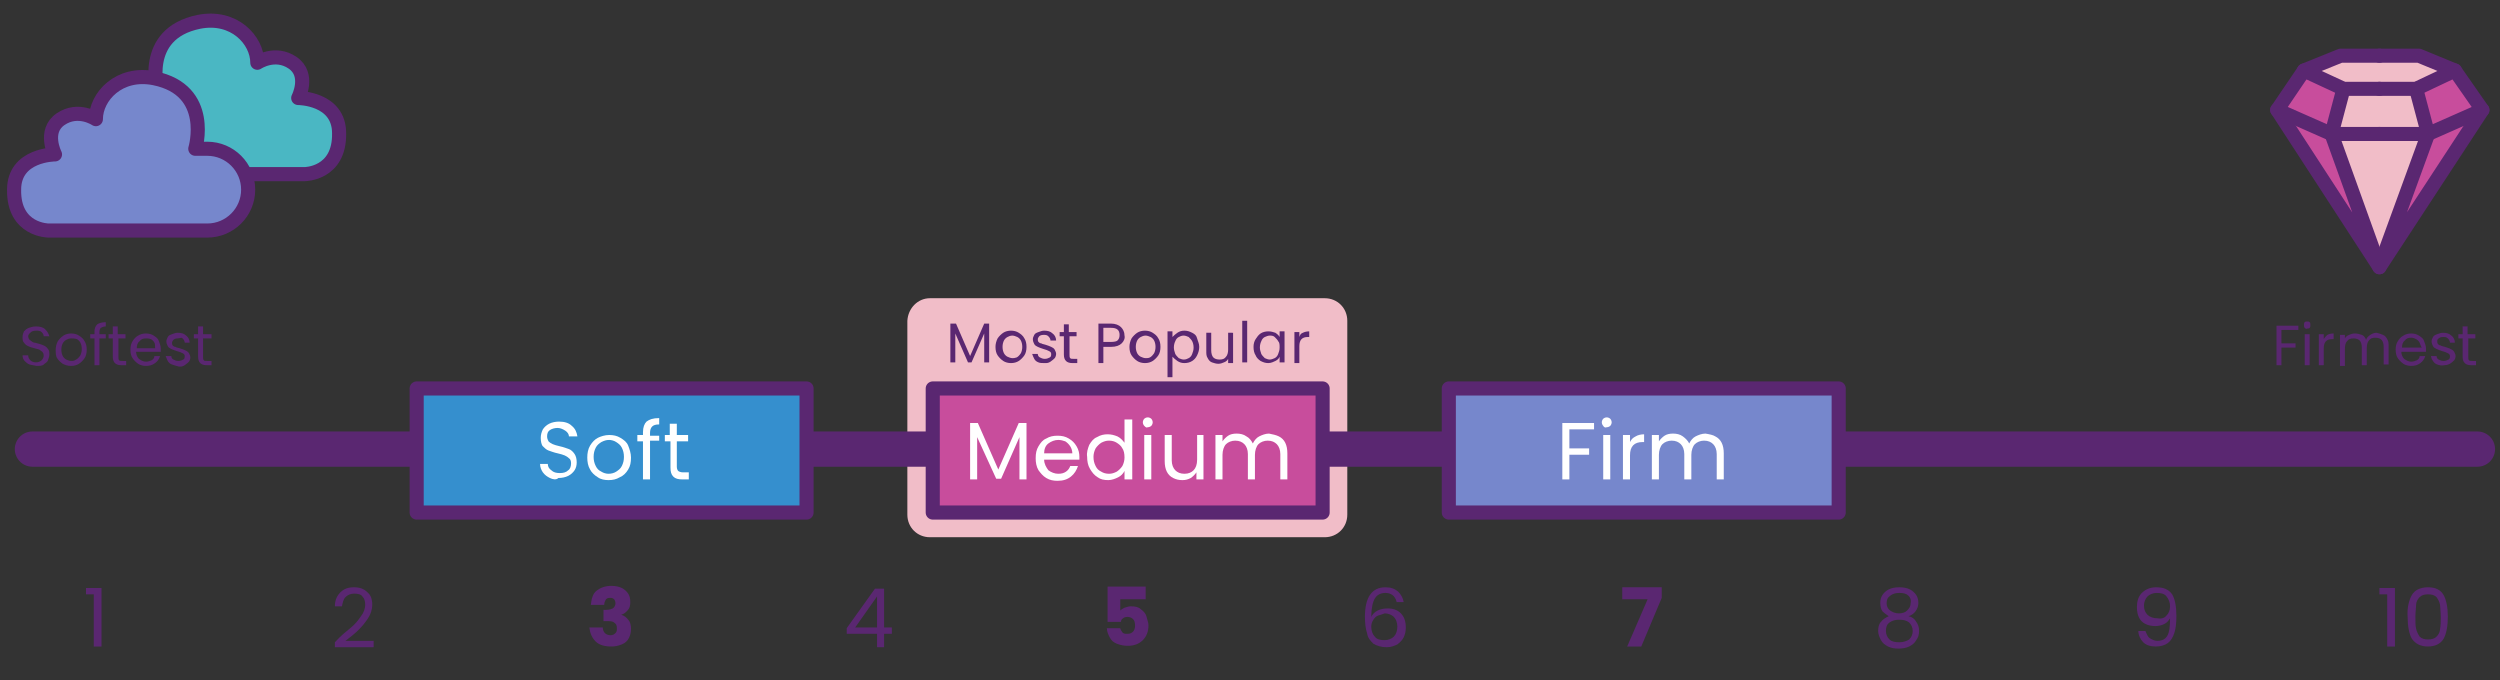 <?xml version="1.0" encoding="utf-8"?>
<!-- Generator: Adobe Illustrator 28.1.0, SVG Export Plug-In . SVG Version: 6.00 Build 0)  -->
<svg version="1.1" id="Layer_1" xmlns="http://www.w3.org/2000/svg" xmlns:xlink="http://www.w3.org/1999/xlink" x="0px" y="0px"
	 viewBox="0 0 354.6 96.5" style="enable-background:new 0 0 354.6 96.5;" xml:space="preserve">
<rect x="0" y="0" width="354.6" height="96.5" fill="#333333" stroke="none"/>
<style type="text/css">
	.st0{fill:#F1BDC8;}
	.st1{fill:none;stroke:#5A2771;stroke-width:5;stroke-linecap:round;stroke-linejoin:round;}
	.st2{enable-background:new    ;}
	.st3{fill:#5A2771;}
	.st4{fill:#358FCE;}
	.st5{fill:none;stroke:#5A2771;stroke-width:2;stroke-linecap:round;stroke-linejoin:round;}
	.st6{fill:#FFFFFF;}
	.st7{fill:#C84D9C;}
	.st8{fill:#7687CC;}
	.st9{fill:#4AB7C3;}
</style>
<path class="st0" d="M131.9,42.3h56c1.8,0,3.2,1.4,3.2,3.2V73c0,1.8-1.4,3.2-3.2,3.2h-56c-1.8,0-3.2-1.4-3.2-3.2V45.5
	C128.8,43.7,130.2,42.3,131.9,42.3z"/>
<line class="st1" x1="4.6" y1="63.7" x2="351.4" y2="63.7"/>
<g class="st2">
	<path class="st3" d="M12.2,84.4v-1h2.2v8.3h-1.1v-7.4H12.2z"/>
</g>
<g class="st2">
	<path class="st3" d="M49.8,89c0.6-0.5,1-1,1.4-1.6c0.4-0.5,0.6-1.1,0.6-1.6c0-0.5-0.1-0.9-0.4-1.2c-0.2-0.3-0.6-0.4-1.2-0.4
		c-0.5,0-0.9,0.2-1.2,0.5s-0.4,0.8-0.5,1.3h-1c0-0.9,0.3-1.5,0.8-2s1.1-0.7,1.9-0.7c0.8,0,1.4,0.2,1.9,0.7c0.5,0.4,0.7,1,0.7,1.8
		c0,0.6-0.2,1.3-0.6,1.9s-0.8,1.1-1.3,1.6c-0.5,0.5-1.1,1-1.9,1.6h4v0.9h-5.5v-0.7C48.4,90.1,49.2,89.5,49.8,89z"/>
</g>
<g class="st2">
	<path class="st3" d="M84.6,83.8c0.5-0.4,1.2-0.7,2.1-0.7c0.6,0,1.1,0.1,1.5,0.3c0.4,0.2,0.7,0.5,0.9,0.8c0.2,0.3,0.3,0.7,0.3,1.2
		c0,0.5-0.1,0.9-0.4,1.2s-0.5,0.5-0.9,0.6v0c0.4,0.1,0.8,0.4,1,0.7c0.3,0.3,0.4,0.8,0.4,1.3c0,0.5-0.1,0.9-0.3,1.3
		c-0.2,0.4-0.5,0.7-1,0.9s-0.9,0.3-1.5,0.3c-0.9,0-1.7-0.2-2.2-0.7s-0.8-1.1-0.9-2h1.9c0,0.3,0.1,0.6,0.3,0.8s0.5,0.3,0.8,0.3
		c0.3,0,0.5-0.1,0.7-0.3c0.2-0.2,0.2-0.4,0.2-0.7c0-0.4-0.1-0.6-0.4-0.8c-0.2-0.2-0.6-0.2-1.1-0.2h-0.4v-1.6h0.4
		c0.4,0,0.7-0.1,0.9-0.2c0.2-0.1,0.4-0.4,0.4-0.7c0-0.3-0.1-0.5-0.2-0.6c-0.2-0.2-0.4-0.2-0.6-0.2c-0.3,0-0.5,0.1-0.6,0.3
		c-0.1,0.2-0.2,0.4-0.2,0.7h-1.9C83.9,84.9,84.1,84.2,84.6,83.8z"/>
</g>
<g class="st2">
	<path class="st3" d="M120.1,89.9v-0.8l4-5.6h1.3V89h1.1v0.9h-1.1v1.9h-1v-1.9H120.1z M124.4,84.6l-3.1,4.4h3.1V84.6z"/>
</g>
<g class="st2">
	<path class="st3" d="M162.5,85h-3.6v1.6c0.2-0.2,0.4-0.3,0.6-0.4c0.3-0.1,0.6-0.2,0.9-0.2c0.6,0,1.1,0.1,1.4,0.4
		c0.4,0.3,0.7,0.6,0.8,1s0.3,0.9,0.3,1.3c0,0.9-0.3,1.6-0.8,2.1c-0.5,0.5-1.2,0.8-2.1,0.8c-0.6,0-1.1-0.1-1.6-0.3
		c-0.5-0.2-0.8-0.5-1-0.9c-0.2-0.4-0.4-0.8-0.4-1.3h1.9c0,0.2,0.2,0.4,0.3,0.6c0.2,0.2,0.4,0.2,0.7,0.2c0.4,0,0.6-0.1,0.8-0.3
		c0.2-0.2,0.3-0.5,0.3-0.9c0-0.4-0.1-0.7-0.3-0.9c-0.2-0.2-0.5-0.3-0.8-0.3c-0.3,0-0.5,0.1-0.6,0.2c-0.2,0.1-0.3,0.3-0.3,0.5h-1.9
		v-5h5.4V85z"/>
</g>
<g class="st2">
	<path class="st3" d="M196.5,84.1c-0.7,0-1.2,0.3-1.5,0.8c-0.3,0.5-0.5,1.4-0.5,2.6c0.2-0.4,0.5-0.7,0.9-0.9
		c0.4-0.2,0.9-0.3,1.4-0.3c0.8,0,1.4,0.2,1.9,0.7c0.5,0.5,0.7,1.2,0.7,2c0,0.5-0.1,1-0.3,1.4s-0.5,0.7-0.9,1
		c-0.4,0.2-0.9,0.4-1.5,0.4c-0.8,0-1.4-0.2-1.9-0.5c-0.4-0.4-0.8-0.8-0.9-1.5c-0.2-0.6-0.3-1.4-0.3-2.3c0-2.8,1-4.2,2.9-4.2
		c0.8,0,1.3,0.2,1.8,0.6c0.4,0.4,0.7,0.9,0.8,1.5h-1C197.9,84.5,197.3,84.1,196.5,84.1z M195.5,87.3c-0.3,0.1-0.5,0.3-0.7,0.6
		c-0.2,0.3-0.3,0.6-0.3,1c0,0.6,0.2,1.1,0.5,1.4c0.3,0.4,0.8,0.5,1.4,0.5c0.5,0,1-0.2,1.3-0.5c0.3-0.3,0.5-0.8,0.5-1.4
		c0-0.6-0.2-1.1-0.5-1.4s-0.8-0.5-1.3-0.5C196.2,87.1,195.8,87.2,195.5,87.3z"/>
</g>
<g class="st2">
	<path class="st3" d="M235.7,84.8l-2.9,6.9h-2l2.9-6.7h-3.6v-1.7h5.6V84.8z"/>
</g>
<g class="st2">
	<path class="st3" d="M267,86.7c-0.2-0.3-0.3-0.7-0.3-1.2c0-0.4,0.1-0.8,0.3-1.1c0.2-0.3,0.5-0.6,0.9-0.8s0.9-0.3,1.5-0.3
		c0.6,0,1.1,0.1,1.5,0.3s0.7,0.5,0.9,0.8c0.2,0.3,0.3,0.7,0.3,1.1c0,0.4-0.1,0.8-0.4,1.2c-0.2,0.3-0.6,0.6-1,0.7
		c0.5,0.1,0.9,0.4,1.1,0.8c0.3,0.4,0.4,0.8,0.4,1.3c0,0.5-0.1,0.9-0.4,1.3c-0.2,0.4-0.6,0.7-1,0.9c-0.4,0.2-1,0.3-1.5,0.3
		c-0.6,0-1.1-0.1-1.5-0.3c-0.4-0.2-0.8-0.5-1-0.9c-0.2-0.4-0.4-0.8-0.4-1.3c0-0.5,0.1-1,0.4-1.3c0.3-0.4,0.7-0.6,1.1-0.8
		C267.6,87.2,267.3,87,267,86.7z M268,88.3c-0.4,0.3-0.5,0.7-0.5,1.2c0,0.5,0.2,0.9,0.5,1.2c0.3,0.3,0.8,0.4,1.4,0.4
		s1.1-0.2,1.4-0.4c0.3-0.3,0.5-0.7,0.5-1.2c0-0.5-0.2-0.9-0.5-1.2c-0.4-0.3-0.8-0.4-1.4-0.4C268.9,87.9,268.4,88,268,88.3z
		 M270.7,84.5c-0.3-0.3-0.7-0.4-1.3-0.4c-0.5,0-0.9,0.1-1.3,0.4s-0.5,0.6-0.5,1.1c0,0.4,0.2,0.8,0.5,1s0.7,0.4,1.2,0.4
		c0.5,0,0.9-0.1,1.2-0.4s0.5-0.6,0.5-1C271.1,85.1,271,84.8,270.7,84.5z"/>
</g>
<g class="st2">
	<path class="st3" d="M304.9,90.5c0.3,0.2,0.7,0.4,1.1,0.4c0.6,0,1.1-0.2,1.4-0.7c0.3-0.5,0.4-1.3,0.4-2.5c-0.2,0.3-0.4,0.6-0.8,0.8
		c-0.4,0.2-0.8,0.3-1.3,0.3c-0.5,0-1-0.1-1.4-0.3s-0.7-0.5-0.9-0.9c-0.2-0.4-0.3-0.9-0.3-1.5c0-0.8,0.2-1.5,0.7-2
		c0.5-0.5,1.2-0.8,2-0.8c1.1,0,1.8,0.3,2.3,1c0.4,0.7,0.6,1.7,0.6,3.1c0,1-0.1,1.8-0.3,2.4c-0.2,0.6-0.5,1.1-0.9,1.4
		c-0.4,0.3-1,0.5-1.7,0.5c-0.8,0-1.4-0.2-1.8-0.6c-0.4-0.4-0.7-1-0.7-1.6h1C304.5,89.9,304.6,90.3,304.9,90.5z M307.3,87.3
		c0.3-0.3,0.5-0.7,0.5-1.3c0-0.6-0.2-1-0.5-1.4c-0.3-0.4-0.8-0.5-1.4-0.5c-0.5,0-1,0.2-1.3,0.5c-0.3,0.3-0.5,0.8-0.5,1.3
		c0,0.6,0.2,1,0.5,1.3c0.3,0.3,0.8,0.5,1.4,0.5C306.5,87.8,307,87.7,307.3,87.3z"/>
</g>
<g class="st2">
	<path class="st3" d="M337.5,84.4v-1h2.2v8.3h-1.1v-7.4H337.5z"/>
	<path class="st3" d="M342.1,84.4c0.4-0.7,1.2-1.1,2.3-1.1c1.1,0,1.8,0.4,2.2,1.1s0.6,1.8,0.6,3.1c0,1.3-0.2,2.4-0.6,3.1
		c-0.4,0.7-1.2,1.1-2.2,1.1c-1.1,0-1.8-0.4-2.3-1.1c-0.4-0.7-0.6-1.8-0.6-3.1C341.4,86.2,341.7,85.1,342.1,84.4z M346.1,85.8
		c-0.1-0.5-0.3-0.8-0.5-1.1c-0.3-0.3-0.7-0.4-1.2-0.4c-0.5,0-0.9,0.1-1.2,0.4c-0.3,0.3-0.5,0.7-0.5,1.1s-0.1,1-0.1,1.7
		c0,0.7,0,1.3,0.1,1.7s0.3,0.8,0.5,1.1c0.3,0.3,0.7,0.4,1.2,0.4c0.5,0,0.9-0.1,1.2-0.4s0.5-0.7,0.5-1.1c0.1-0.5,0.1-1,0.1-1.7
		C346.2,86.8,346.1,86.2,346.1,85.8z"/>
</g>
<rect x="59.1" y="55.1" class="st4" width="55.3" height="17.6"/>
<rect x="59.1" y="55.1" class="st5" width="55.3" height="17.6"/>
<g class="st2">
	<path class="st6" d="M78,67.8c-0.4-0.2-0.7-0.4-1-0.8c-0.2-0.3-0.4-0.7-0.4-1.2h1.1c0,0.4,0.2,0.7,0.5,0.9c0.3,0.3,0.7,0.4,1.2,0.4
		c0.5,0,0.9-0.1,1.2-0.4c0.3-0.2,0.4-0.6,0.4-1c0-0.3-0.1-0.6-0.3-0.7c-0.2-0.2-0.4-0.3-0.6-0.4s-0.6-0.2-1-0.3
		c-0.5-0.1-1-0.3-1.3-0.4c-0.3-0.1-0.6-0.4-0.8-0.6s-0.3-0.7-0.3-1.2c0-0.4,0.1-0.8,0.3-1.2c0.2-0.3,0.5-0.6,0.9-0.8
		c0.4-0.2,0.9-0.3,1.4-0.3c0.8,0,1.4,0.2,1.8,0.6c0.5,0.4,0.7,0.9,0.8,1.5h-1.2c0-0.3-0.2-0.6-0.5-0.8c-0.3-0.2-0.7-0.4-1.1-0.4
		c-0.4,0-0.8,0.1-1.1,0.3c-0.3,0.2-0.4,0.5-0.4,0.9c0,0.3,0.1,0.5,0.2,0.7c0.2,0.2,0.4,0.3,0.6,0.4c0.2,0.1,0.6,0.2,1,0.3
		c0.5,0.1,1,0.3,1.3,0.4c0.3,0.1,0.6,0.4,0.8,0.7s0.3,0.7,0.3,1.2c0,0.4-0.1,0.8-0.3,1.1s-0.5,0.6-0.9,0.8c-0.4,0.2-0.9,0.3-1.4,0.3
		C78.9,68.1,78.4,68,78,67.8z"/>
	<path class="st6" d="M84.8,67.7c-0.5-0.3-0.9-0.7-1.1-1.1c-0.3-0.5-0.4-1.1-0.4-1.7c0-0.6,0.1-1.2,0.4-1.7c0.3-0.5,0.7-0.9,1.1-1.1
		s1-0.4,1.6-0.4c0.6,0,1.1,0.1,1.6,0.4c0.5,0.3,0.9,0.6,1.1,1.1s0.4,1.1,0.4,1.7c0,0.7-0.1,1.2-0.4,1.7c-0.3,0.5-0.7,0.9-1.2,1.1
		c-0.5,0.3-1,0.4-1.6,0.4C85.8,68.1,85.2,68,84.8,67.7z M87.4,66.9c0.3-0.2,0.6-0.4,0.8-0.8s0.3-0.8,0.3-1.3c0-0.5-0.1-0.9-0.3-1.3
		c-0.2-0.4-0.5-0.6-0.8-0.8c-0.3-0.2-0.7-0.3-1-0.3c-0.4,0-0.7,0.1-1.1,0.3c-0.3,0.2-0.6,0.4-0.8,0.8c-0.2,0.4-0.3,0.8-0.3,1.3
		c0,0.5,0.1,0.9,0.3,1.3s0.4,0.6,0.8,0.8c0.3,0.2,0.7,0.3,1,0.3C86.7,67.2,87.1,67.1,87.4,66.9z"/>
	<path class="st6" d="M93.5,62.5h-1.3V68h-1v-5.4h-0.8v-0.9h0.8v-0.4c0-0.7,0.2-1.2,0.5-1.5c0.4-0.3,0.9-0.5,1.8-0.5v0.9
		c-0.5,0-0.8,0.1-1,0.3c-0.2,0.2-0.3,0.5-0.3,0.9v0.4h1.3V62.5z"/>
	<path class="st6" d="M96,62.5v3.7c0,0.3,0.1,0.5,0.2,0.6c0.1,0.1,0.4,0.2,0.7,0.2h0.8V68h-0.9c-0.6,0-1-0.1-1.3-0.4
		c-0.3-0.3-0.4-0.7-0.4-1.3v-3.7h-0.8v-0.9H95v-1.6h1v1.6h1.6v0.9H96z"/>
</g>
<g class="st2">
	<path class="st3" d="M4.2,51.7c-0.3-0.1-0.5-0.3-0.7-0.5c-0.2-0.2-0.3-0.5-0.3-0.8H4c0,0.3,0.1,0.5,0.3,0.7
		c0.2,0.2,0.5,0.3,0.8,0.3c0.3,0,0.6-0.1,0.8-0.3c0.2-0.2,0.3-0.4,0.3-0.7c0-0.2-0.1-0.4-0.2-0.5c-0.1-0.1-0.3-0.2-0.4-0.3
		c-0.2-0.1-0.4-0.1-0.7-0.2c-0.4-0.1-0.7-0.2-0.9-0.3c-0.2-0.1-0.4-0.2-0.6-0.5c-0.2-0.2-0.2-0.5-0.2-0.8c0-0.3,0.1-0.6,0.2-0.8
		c0.2-0.2,0.4-0.4,0.7-0.5c0.3-0.1,0.6-0.2,1-0.2c0.5,0,1,0.1,1.3,0.4c0.3,0.3,0.5,0.6,0.6,1H6.2c0-0.2-0.1-0.4-0.3-0.6
		c-0.2-0.2-0.5-0.2-0.8-0.2c-0.3,0-0.6,0.1-0.7,0.2S4,47.4,4,47.7c0,0.2,0.1,0.4,0.2,0.5s0.3,0.2,0.4,0.3s0.4,0.1,0.7,0.2
		C5.7,48.8,6,48.9,6.2,49c0.2,0.1,0.4,0.2,0.6,0.5c0.2,0.2,0.2,0.5,0.2,0.8c0,0.3-0.1,0.5-0.2,0.8s-0.4,0.4-0.6,0.6s-0.6,0.2-1,0.2
		C4.8,51.8,4.5,51.8,4.2,51.7z"/>
	<path class="st3" d="M8.9,51.6c-0.3-0.2-0.6-0.5-0.8-0.8S7.9,50,7.9,49.6c0-0.4,0.1-0.8,0.3-1.2c0.2-0.3,0.5-0.6,0.8-0.8
		c0.3-0.2,0.7-0.3,1.1-0.3s0.8,0.1,1.1,0.3c0.3,0.2,0.6,0.4,0.8,0.8c0.2,0.3,0.3,0.7,0.3,1.2s-0.1,0.9-0.3,1.2
		c-0.2,0.3-0.5,0.6-0.8,0.8s-0.7,0.3-1.1,0.3C9.6,51.9,9.3,51.8,8.9,51.6z M10.8,51c0.2-0.1,0.4-0.3,0.6-0.6
		c0.1-0.2,0.2-0.5,0.2-0.9c0-0.4-0.1-0.7-0.2-0.9c-0.1-0.2-0.3-0.4-0.5-0.5C10.6,48,10.3,48,10.1,48c-0.3,0-0.5,0.1-0.7,0.2
		c-0.2,0.1-0.4,0.3-0.5,0.5s-0.2,0.5-0.2,0.9c0,0.4,0.1,0.7,0.2,0.9c0.1,0.2,0.3,0.4,0.5,0.5s0.5,0.2,0.7,0.2S10.5,51.2,10.8,51z"/>
	<path class="st3" d="M15,48h-0.9v3.8h-0.7V48h-0.6v-0.6h0.6v-0.3c0-0.5,0.1-0.8,0.4-1.1c0.3-0.2,0.7-0.3,1.2-0.3v0.6
		c-0.3,0-0.5,0.1-0.7,0.2c-0.1,0.1-0.2,0.3-0.2,0.6v0.3H15V48z"/>
	<path class="st3" d="M16.8,48v2.6c0,0.2,0,0.4,0.1,0.5c0.1,0.1,0.2,0.1,0.5,0.1h0.5v0.6h-0.7c-0.4,0-0.7-0.1-0.9-0.3
		C16.1,51.3,16,51,16,50.6V48h-0.6v-0.6H16v-1.1h0.7v1.1h1.1V48H16.8z"/>
	<path class="st3" d="M22.8,49.9h-3.5c0,0.4,0.2,0.8,0.4,1c0.3,0.2,0.6,0.4,1,0.4c0.3,0,0.6-0.1,0.8-0.2c0.2-0.1,0.4-0.3,0.4-0.6
		h0.8c-0.1,0.4-0.4,0.8-0.7,1c-0.4,0.3-0.8,0.4-1.3,0.4c-0.4,0-0.8-0.1-1.1-0.3s-0.6-0.5-0.8-0.8c-0.2-0.3-0.3-0.7-0.3-1.2
		s0.1-0.9,0.3-1.2c0.2-0.3,0.4-0.6,0.8-0.8c0.3-0.2,0.7-0.3,1.1-0.3c0.4,0,0.8,0.1,1.1,0.3c0.3,0.2,0.6,0.4,0.7,0.7s0.3,0.7,0.3,1.1
		C22.8,49.6,22.8,49.7,22.8,49.9z M21.9,48.6c-0.1-0.2-0.3-0.4-0.5-0.5C21.1,48,20.9,48,20.7,48c-0.4,0-0.7,0.1-0.9,0.4
		c-0.3,0.2-0.4,0.6-0.4,1H22C22,49,22,48.8,21.9,48.6z"/>
	<path class="st3" d="M24.4,51.7c-0.3-0.1-0.5-0.3-0.6-0.5s-0.2-0.4-0.3-0.7h0.8c0,0.2,0.1,0.4,0.3,0.5s0.4,0.2,0.7,0.2
		c0.3,0,0.5-0.1,0.7-0.2c0.2-0.1,0.2-0.3,0.2-0.5c0-0.2-0.1-0.3-0.3-0.4c-0.2-0.1-0.4-0.2-0.8-0.3c-0.3-0.1-0.6-0.2-0.8-0.3
		c-0.2-0.1-0.4-0.2-0.5-0.4c-0.1-0.2-0.2-0.4-0.2-0.7c0-0.2,0.1-0.4,0.2-0.6s0.3-0.3,0.6-0.4s0.5-0.2,0.8-0.2c0.5,0,0.9,0.1,1.2,0.4
		c0.3,0.2,0.5,0.6,0.5,1h-0.7c0-0.2-0.1-0.4-0.3-0.6S25.5,48,25.2,48c-0.3,0-0.5,0.1-0.6,0.2s-0.2,0.3-0.2,0.4c0,0.1,0,0.3,0.1,0.4
		s0.2,0.2,0.4,0.2c0.1,0.1,0.3,0.1,0.6,0.2c0.3,0.1,0.6,0.2,0.8,0.3s0.4,0.2,0.5,0.4c0.1,0.2,0.2,0.4,0.2,0.6c0,0.2-0.1,0.5-0.2,0.6
		s-0.3,0.3-0.6,0.5s-0.5,0.2-0.8,0.2C25,51.9,24.7,51.8,24.4,51.7z"/>
	<path class="st3" d="M28.8,48v2.6c0,0.2,0,0.4,0.1,0.5c0.1,0.1,0.2,0.1,0.5,0.1H30v0.6h-0.7c-0.4,0-0.7-0.1-0.9-0.3
		c-0.2-0.2-0.3-0.5-0.3-0.9V48h-0.6v-0.6h0.6v-1.1h0.7v1.1H30V48H28.8z"/>
</g>
<g class="st2">
	<path class="st3" d="M326,46.2v0.6h-2.4v1.9h2v0.6h-2v2.5h-0.7v-5.6H326z"/>
	<path class="st3" d="M326.9,46.5c-0.1-0.1-0.1-0.2-0.1-0.4s0-0.3,0.1-0.4c0.1-0.1,0.2-0.1,0.4-0.1c0.1,0,0.2,0,0.3,0.1
		c0.1,0.1,0.1,0.2,0.1,0.4s0,0.3-0.1,0.4c-0.1,0.1-0.2,0.1-0.3,0.1C327.1,46.7,327,46.6,326.9,46.5z M327.6,47.4v4.4h-0.7v-4.4
		H327.6z"/>
	<path class="st3" d="M330.1,47.5c0.2-0.1,0.5-0.2,0.9-0.2v0.8h-0.2c-0.8,0-1.2,0.4-1.2,1.3v2.4h-0.7v-4.4h0.7v0.7
		C329.7,47.9,329.9,47.7,330.1,47.5z"/>
	<path class="st3" d="M338,47.5c0.3,0.1,0.5,0.4,0.6,0.6c0.2,0.3,0.2,0.6,0.2,1v2.6h-0.7v-2.5c0-0.4-0.1-0.8-0.3-1
		c-0.2-0.2-0.5-0.3-0.9-0.3c-0.4,0-0.7,0.1-0.9,0.4c-0.2,0.2-0.3,0.6-0.3,1.1v2.4H335v-2.5c0-0.4-0.1-0.8-0.3-1
		c-0.2-0.2-0.5-0.3-0.9-0.3c-0.4,0-0.7,0.1-0.9,0.4c-0.2,0.2-0.3,0.6-0.3,1.1v2.4h-0.7v-4.4h0.7V48c0.1-0.2,0.3-0.4,0.6-0.5
		c0.2-0.1,0.5-0.2,0.8-0.2c0.4,0,0.7,0.1,1,0.2s0.5,0.4,0.6,0.7c0.1-0.3,0.3-0.5,0.6-0.7c0.3-0.2,0.6-0.3,0.9-0.3
		C337.5,47.3,337.8,47.4,338,47.5z"/>
	<path class="st3" d="M344.1,49.9h-3.5c0,0.4,0.2,0.8,0.4,1c0.3,0.2,0.6,0.4,1,0.4c0.3,0,0.6-0.1,0.8-0.2s0.4-0.3,0.4-0.6h0.8
		c-0.1,0.4-0.4,0.8-0.7,1c-0.4,0.3-0.8,0.4-1.3,0.4c-0.4,0-0.8-0.1-1.1-0.3s-0.6-0.5-0.8-0.8c-0.2-0.3-0.3-0.7-0.3-1.2
		s0.1-0.9,0.3-1.2c0.2-0.3,0.4-0.6,0.8-0.8c0.3-0.2,0.7-0.3,1.1-0.3c0.4,0,0.8,0.1,1.1,0.3c0.3,0.2,0.6,0.4,0.7,0.7s0.3,0.7,0.3,1.1
		C344.1,49.6,344.1,49.7,344.1,49.9z M343.2,48.6c-0.1-0.2-0.3-0.4-0.5-0.5c-0.2-0.1-0.4-0.2-0.7-0.2c-0.4,0-0.7,0.1-0.9,0.4
		c-0.3,0.2-0.4,0.6-0.4,1h2.8C343.3,49,343.3,48.8,343.2,48.6z"/>
	<path class="st3" d="M345.7,51.7c-0.3-0.1-0.5-0.3-0.6-0.5c-0.2-0.2-0.2-0.4-0.3-0.7h0.8c0,0.2,0.1,0.4,0.3,0.5s0.4,0.2,0.7,0.2
		c0.3,0,0.5-0.1,0.7-0.2c0.2-0.1,0.2-0.3,0.2-0.5c0-0.2-0.1-0.3-0.3-0.4c-0.2-0.1-0.4-0.2-0.8-0.3c-0.3-0.1-0.6-0.2-0.8-0.3
		c-0.2-0.1-0.4-0.2-0.5-0.4c-0.1-0.2-0.2-0.4-0.2-0.7c0-0.2,0.1-0.4,0.2-0.6c0.1-0.2,0.3-0.3,0.6-0.4s0.5-0.2,0.8-0.2
		c0.5,0,0.9,0.1,1.2,0.4c0.3,0.2,0.5,0.6,0.5,1h-0.7c0-0.2-0.1-0.4-0.3-0.6s-0.4-0.2-0.7-0.2c-0.3,0-0.5,0.1-0.6,0.2
		c-0.2,0.1-0.2,0.3-0.2,0.4c0,0.1,0,0.3,0.1,0.4c0.1,0.1,0.2,0.2,0.4,0.2c0.1,0.1,0.3,0.1,0.6,0.2c0.3,0.1,0.6,0.2,0.8,0.3
		s0.4,0.2,0.5,0.4c0.1,0.2,0.2,0.4,0.2,0.6c0,0.2-0.1,0.5-0.2,0.6s-0.3,0.3-0.6,0.5c-0.2,0.1-0.5,0.2-0.8,0.2
		C346.3,51.9,346,51.8,345.7,51.7z"/>
	<path class="st3" d="M350.1,48v2.6c0,0.2,0,0.4,0.1,0.5s0.2,0.1,0.5,0.1h0.5v0.6h-0.7c-0.4,0-0.7-0.1-0.9-0.3
		c-0.2-0.2-0.3-0.5-0.3-0.9V48h-0.6v-0.6h0.6v-1.1h0.7v1.1h1.1V48H350.1z"/>
</g>
<g class="st2">
	<path class="st3" d="M140.3,45.9v5.5h-0.7v-4.1l-1.8,4.1h-0.5l-1.8-4.1v4.1h-0.7v-5.5h0.8l2,4.6l2-4.6H140.3z"/>
	<path class="st3" d="M142.3,51.2c-0.3-0.2-0.6-0.5-0.8-0.8s-0.3-0.7-0.3-1.2c0-0.4,0.1-0.8,0.3-1.2c0.2-0.3,0.5-0.6,0.8-0.8
		c0.3-0.2,0.7-0.3,1.1-0.3s0.8,0.1,1.1,0.3c0.3,0.2,0.6,0.4,0.8,0.8c0.2,0.3,0.3,0.7,0.3,1.2s-0.1,0.9-0.3,1.2
		c-0.2,0.3-0.5,0.6-0.8,0.8s-0.7,0.3-1.1,0.3C143,51.5,142.6,51.4,142.3,51.2z M144.2,50.7c0.2-0.1,0.4-0.3,0.6-0.6
		c0.1-0.2,0.2-0.5,0.2-0.9c0-0.4-0.1-0.7-0.2-0.9c-0.1-0.2-0.3-0.4-0.5-0.5c-0.2-0.1-0.5-0.2-0.7-0.2c-0.3,0-0.5,0.1-0.7,0.2
		c-0.2,0.1-0.4,0.3-0.5,0.5s-0.2,0.5-0.2,0.9c0,0.4,0.1,0.7,0.2,0.9c0.1,0.2,0.3,0.4,0.5,0.5s0.5,0.2,0.7,0.2S143.9,50.8,144.2,50.7
		z"/>
	<path class="st3" d="M147.3,51.4c-0.3-0.1-0.5-0.3-0.6-0.5s-0.2-0.4-0.3-0.7h0.8c0,0.2,0.1,0.4,0.3,0.5s0.4,0.2,0.7,0.2
		c0.3,0,0.5-0.1,0.7-0.2c0.2-0.1,0.2-0.3,0.2-0.5c0-0.2-0.1-0.3-0.3-0.4c-0.2-0.1-0.4-0.2-0.8-0.3c-0.3-0.1-0.6-0.2-0.8-0.3
		c-0.2-0.1-0.4-0.2-0.5-0.4c-0.1-0.2-0.2-0.4-0.2-0.7c0-0.2,0.1-0.4,0.2-0.6s0.3-0.3,0.6-0.4s0.5-0.2,0.8-0.2c0.5,0,0.9,0.1,1.2,0.4
		c0.3,0.2,0.5,0.6,0.5,1H149c0-0.2-0.1-0.4-0.3-0.6s-0.4-0.2-0.7-0.2c-0.3,0-0.5,0.1-0.6,0.2s-0.2,0.3-0.2,0.4c0,0.1,0,0.3,0.1,0.4
		s0.2,0.2,0.4,0.2c0.1,0.1,0.3,0.1,0.6,0.2c0.3,0.1,0.6,0.2,0.8,0.3s0.4,0.2,0.5,0.4c0.1,0.2,0.2,0.4,0.2,0.6c0,0.2-0.1,0.5-0.2,0.6
		s-0.3,0.3-0.6,0.5s-0.5,0.2-0.8,0.2C147.8,51.5,147.5,51.5,147.3,51.4z"/>
	<path class="st3" d="M151.7,47.7v2.6c0,0.2,0,0.4,0.1,0.5c0.1,0.1,0.2,0.1,0.5,0.1h0.5v0.6h-0.7c-0.4,0-0.7-0.1-0.9-0.3
		c-0.2-0.2-0.3-0.5-0.3-0.9v-2.6h-0.6v-0.6h0.6V46h0.7v1.1h1.1v0.6H151.7z"/>
	<path class="st3" d="M159.1,48.7c-0.3,0.3-0.8,0.5-1.5,0.5h-1.1v2.3h-0.7v-5.6h1.8c0.6,0,1.1,0.2,1.4,0.5s0.5,0.7,0.5,1.2
		C159.6,48,159.4,48.4,159.1,48.7z M158.5,48.3c0.2-0.2,0.3-0.4,0.3-0.8c0-0.7-0.4-1-1.2-1h-1.1v2h1.1
		C158.1,48.5,158.4,48.4,158.5,48.3z"/>
	<path class="st3" d="M161.3,51.2c-0.3-0.2-0.6-0.5-0.8-0.8s-0.3-0.7-0.3-1.2c0-0.4,0.1-0.8,0.3-1.2c0.2-0.3,0.5-0.6,0.8-0.8
		c0.3-0.2,0.7-0.3,1.1-0.3s0.8,0.1,1.1,0.3c0.3,0.2,0.6,0.4,0.8,0.8c0.2,0.3,0.3,0.7,0.3,1.2s-0.1,0.9-0.3,1.2
		c-0.2,0.3-0.5,0.6-0.8,0.8s-0.7,0.3-1.1,0.3C162,51.5,161.6,51.4,161.3,51.2z M163.1,50.7c0.2-0.1,0.4-0.3,0.6-0.6
		c0.1-0.2,0.2-0.5,0.2-0.9c0-0.4-0.1-0.7-0.2-0.9c-0.1-0.2-0.3-0.4-0.5-0.5c-0.2-0.1-0.5-0.2-0.7-0.2c-0.3,0-0.5,0.1-0.7,0.2
		c-0.2,0.1-0.4,0.3-0.5,0.5s-0.2,0.5-0.2,0.9c0,0.4,0.1,0.7,0.2,0.9c0.1,0.2,0.3,0.4,0.5,0.5s0.5,0.2,0.7,0.2S162.9,50.8,163.1,50.7
		z"/>
	<path class="st3" d="M167,47.2c0.3-0.2,0.6-0.3,1-0.3c0.4,0,0.7,0.1,1.1,0.3s0.6,0.4,0.7,0.8s0.3,0.7,0.3,1.2
		c0,0.4-0.1,0.8-0.3,1.2s-0.4,0.6-0.7,0.8c-0.3,0.2-0.7,0.3-1.1,0.3c-0.4,0-0.7-0.1-1-0.3c-0.3-0.2-0.5-0.4-0.7-0.6v2.9h-0.7v-6.5
		h0.7v0.8C166.5,47.6,166.7,47.4,167,47.2z M169.1,48.4c-0.1-0.2-0.3-0.4-0.5-0.6c-0.2-0.1-0.5-0.2-0.7-0.2c-0.3,0-0.5,0.1-0.7,0.2
		c-0.2,0.1-0.4,0.3-0.5,0.6c-0.1,0.2-0.2,0.5-0.2,0.9c0,0.3,0.1,0.6,0.2,0.9c0.1,0.2,0.3,0.4,0.5,0.6c0.2,0.1,0.5,0.2,0.7,0.2
		c0.3,0,0.5-0.1,0.7-0.2c0.2-0.1,0.4-0.3,0.5-0.6s0.2-0.5,0.2-0.9C169.3,48.9,169.2,48.6,169.1,48.4z"/>
	<path class="st3" d="M174.9,47.1v4.4h-0.7v-0.6c-0.1,0.2-0.3,0.4-0.6,0.5c-0.2,0.1-0.5,0.2-0.8,0.2c-0.3,0-0.6-0.1-0.9-0.2
		c-0.3-0.1-0.5-0.4-0.6-0.6c-0.2-0.3-0.2-0.6-0.2-1v-2.6h0.7v2.5c0,0.4,0.1,0.8,0.3,1s0.5,0.3,0.9,0.3c0.4,0,0.7-0.1,0.9-0.4
		c0.2-0.2,0.3-0.6,0.3-1v-2.4H174.9z"/>
	<path class="st3" d="M176.9,45.5v5.9h-0.7v-5.9H176.9z"/>
	<path class="st3" d="M178.1,48.1c0.2-0.3,0.4-0.6,0.7-0.8s0.7-0.3,1.1-0.3c0.4,0,0.7,0.1,1,0.2c0.3,0.2,0.5,0.4,0.6,0.6v-0.8h0.7
		v4.4h-0.7v-0.8c-0.1,0.3-0.4,0.5-0.6,0.6s-0.6,0.3-1,0.3c-0.4,0-0.7-0.1-1.1-0.3c-0.3-0.2-0.6-0.5-0.7-0.8
		c-0.2-0.3-0.3-0.7-0.3-1.2C177.8,48.8,177.9,48.4,178.1,48.1z M181.3,48.4c-0.1-0.2-0.3-0.4-0.5-0.6s-0.5-0.2-0.7-0.2
		s-0.5,0.1-0.7,0.2c-0.2,0.1-0.4,0.3-0.5,0.6c-0.1,0.2-0.2,0.5-0.2,0.9c0,0.3,0.1,0.6,0.2,0.9c0.1,0.2,0.3,0.4,0.5,0.6
		c0.2,0.1,0.5,0.2,0.7,0.2s0.5-0.1,0.7-0.2s0.4-0.3,0.5-0.6s0.2-0.5,0.2-0.9C181.5,48.9,181.5,48.6,181.3,48.4z"/>
	<path class="st3" d="M184.8,47.2c0.2-0.1,0.5-0.2,0.9-0.2v0.8h-0.2c-0.8,0-1.2,0.4-1.2,1.3v2.4h-0.7v-4.4h0.7v0.7
		C184.4,47.5,184.5,47.3,184.8,47.2z"/>
</g>
<rect x="132.3" y="55.1" class="st7" width="55.3" height="17.6"/>
<rect x="132.3" y="55.1" class="st5" width="55.3" height="17.6"/>
<g class="st2">
	<path class="st6" d="M145.6,60v8h-1V62l-2.6,5.9h-0.7l-2.7-5.9V68h-1v-8h1.1l2.9,6.6l2.9-6.6H145.6z"/>
	<path class="st6" d="M153.1,65.2h-5c0,0.6,0.3,1.1,0.6,1.5c0.4,0.3,0.9,0.5,1.4,0.5c0.5,0,0.8-0.1,1.1-0.3c0.3-0.2,0.5-0.5,0.6-0.8
		h1.1c-0.2,0.6-0.5,1.1-1,1.5s-1.1,0.6-1.9,0.6c-0.6,0-1.1-0.1-1.6-0.4c-0.5-0.3-0.8-0.7-1.1-1.1c-0.3-0.5-0.4-1.1-0.4-1.7
		c0-0.7,0.1-1.2,0.4-1.7c0.3-0.5,0.6-0.9,1.1-1.1c0.5-0.3,1-0.4,1.6-0.4c0.6,0,1.1,0.1,1.6,0.4c0.5,0.3,0.8,0.6,1.1,1.1
		s0.4,1,0.4,1.5C153.1,64.8,153.1,65,153.1,65.2z M151.8,63.3c-0.2-0.3-0.4-0.5-0.7-0.7c-0.3-0.1-0.6-0.2-1-0.2
		c-0.5,0-1,0.2-1.4,0.5c-0.4,0.3-0.6,0.8-0.6,1.4h4C152.1,64,152,63.6,151.8,63.3z"/>
	<path class="st6" d="M154.5,63.1c0.3-0.5,0.6-0.9,1.1-1.1c0.5-0.3,1-0.4,1.5-0.4c0.5,0,0.9,0.1,1.4,0.3c0.4,0.2,0.7,0.5,1,0.9v-3.3
		h1.1V68h-1.1v-1.2c-0.2,0.4-0.5,0.7-0.9,0.9c-0.4,0.2-0.9,0.4-1.4,0.4c-0.6,0-1.1-0.1-1.5-0.4c-0.5-0.3-0.8-0.7-1.1-1.2
		c-0.3-0.5-0.4-1.1-0.4-1.7C154.1,64.2,154.3,63.6,154.5,63.1z M159.2,63.6c-0.2-0.4-0.5-0.6-0.8-0.8c-0.3-0.2-0.7-0.3-1.1-0.3
		s-0.7,0.1-1.1,0.3c-0.3,0.2-0.6,0.5-0.8,0.8c-0.2,0.4-0.3,0.8-0.3,1.2c0,0.5,0.1,0.9,0.3,1.3c0.2,0.4,0.4,0.6,0.8,0.8
		c0.3,0.2,0.7,0.3,1.1,0.3s0.7-0.1,1.1-0.3c0.3-0.2,0.6-0.5,0.8-0.8c0.2-0.4,0.3-0.8,0.3-1.2C159.5,64.3,159.4,63.9,159.2,63.6z"/>
	<path class="st6" d="M162.3,60.4c-0.1-0.1-0.2-0.3-0.2-0.5s0.1-0.4,0.2-0.5c0.1-0.1,0.3-0.2,0.5-0.2c0.2,0,0.4,0.1,0.5,0.2
		c0.1,0.1,0.2,0.3,0.2,0.5s-0.1,0.4-0.2,0.5c-0.1,0.1-0.3,0.2-0.5,0.2C162.6,60.7,162.5,60.6,162.3,60.4z M163.3,61.7V68h-1v-6.3
		H163.3z"/>
	<path class="st6" d="M170.7,61.7V68h-1V67c-0.2,0.3-0.5,0.6-0.8,0.8c-0.4,0.2-0.7,0.3-1.2,0.3c-0.5,0-0.9-0.1-1.3-0.3
		c-0.4-0.2-0.7-0.5-0.9-0.9c-0.2-0.4-0.3-0.9-0.3-1.5v-3.7h1v3.6c0,0.6,0.2,1.1,0.5,1.4c0.3,0.3,0.7,0.5,1.3,0.5
		c0.6,0,1-0.2,1.3-0.5c0.3-0.3,0.5-0.8,0.5-1.5v-3.5H170.7z"/>
	<path class="st6" d="M181.4,61.9c0.4,0.2,0.7,0.5,0.9,0.9c0.2,0.4,0.3,0.9,0.3,1.5V68h-1v-3.6c0-0.6-0.2-1.1-0.5-1.4
		c-0.3-0.3-0.7-0.5-1.3-0.5c-0.5,0-1,0.2-1.3,0.5c-0.3,0.3-0.5,0.9-0.5,1.5V68h-1v-3.6c0-0.6-0.2-1.1-0.5-1.4
		c-0.3-0.3-0.7-0.5-1.3-0.5c-0.5,0-1,0.2-1.3,0.5c-0.3,0.3-0.5,0.9-0.5,1.5V68h-1v-6.3h1v0.9c0.2-0.3,0.5-0.6,0.8-0.8
		c0.3-0.2,0.7-0.3,1.2-0.3c0.5,0,1,0.1,1.4,0.4c0.4,0.2,0.7,0.6,0.9,1c0.2-0.4,0.5-0.8,0.9-1s0.9-0.4,1.4-0.4
		C180.5,61.6,181,61.7,181.4,61.9z"/>
</g>
<rect x="205.5" y="55.1" class="st8" width="55.3" height="17.6"/>
<rect x="205.5" y="55.1" class="st5" width="55.3" height="17.6"/>
<g class="st2">
	<path class="st6" d="M226.1,60v0.9h-3.5v2.7h2.8v0.9h-2.8V68h-1v-8H226.1z"/>
	<path class="st6" d="M227.4,60.4c-0.1-0.1-0.2-0.3-0.2-0.5s0.1-0.4,0.2-0.5c0.1-0.1,0.3-0.2,0.5-0.2c0.2,0,0.4,0.1,0.5,0.2
		c0.1,0.1,0.2,0.3,0.2,0.5s-0.1,0.4-0.2,0.5c-0.1,0.1-0.3,0.2-0.5,0.2C227.7,60.7,227.5,60.6,227.4,60.4z M228.4,61.7V68h-1v-6.3
		H228.4z"/>
	<path class="st6" d="M232,61.9c0.3-0.2,0.8-0.3,1.2-0.3v1.1H233c-1.2,0-1.8,0.6-1.8,1.9V68h-1v-6.3h1v1
		C231.4,62.3,231.6,62.1,232,61.9z"/>
	<path class="st6" d="M243.3,61.9c0.4,0.2,0.7,0.5,0.9,0.9c0.2,0.4,0.3,0.9,0.3,1.5V68h-1v-3.6c0-0.6-0.2-1.1-0.5-1.4
		c-0.3-0.3-0.7-0.5-1.3-0.5c-0.5,0-1,0.2-1.3,0.5c-0.3,0.3-0.5,0.9-0.5,1.5V68h-1v-3.6c0-0.6-0.2-1.1-0.5-1.4
		c-0.3-0.3-0.7-0.5-1.3-0.5c-0.5,0-1,0.2-1.3,0.5c-0.3,0.3-0.5,0.9-0.5,1.5V68h-1v-6.3h1v0.9c0.2-0.3,0.5-0.6,0.8-0.8
		s0.7-0.3,1.2-0.3c0.5,0,1,0.1,1.4,0.4s0.7,0.6,0.9,1c0.2-0.4,0.5-0.8,0.9-1s0.9-0.4,1.4-0.4C242.5,61.6,243,61.7,243.3,61.9z"/>
</g>
<path class="st9" d="M43.2,24.7H20.7c-3.2,0-5.8-2.6-5.8-5.8l0,0c0-3.2,2.6-5.8,5.8-5.8h1.7c0,0-2.5-8.3,5.8-10c5-1,8.3,2.6,8.3,5.8
	l0,0c0,0,2.5-1.7,5,0s0.8,5,0.8,5s5.8,0,5.8,5C48.2,24.7,43.2,24.7,43.2,24.7L43.2,24.7z"/>
<path class="st5" d="M43.2,24.7H20.7c-3.2,0-5.8-2.6-5.8-5.8l0,0c0-3.2,2.6-5.8,5.8-5.8h1.7c0,0-2.5-8.3,5.8-10c5-1,8.3,2.6,8.3,5.8
	l0,0c0,0,2.5-1.7,5,0s0.8,5,0.8,5s5.8,0,5.8,5C48.2,24.7,43.2,24.7,43.2,24.7L43.2,24.7z"/>
<path class="st8" d="M6.9,32.7h22.5c3.2,0,5.8-2.6,5.8-5.8l0,0c0-3.2-2.6-5.8-5.8-5.8h-1.7c0,0,2.5-8.3-5.8-10c-5-1-8.3,2.6-8.3,5.8
	l0,0c0,0-2.5-1.7-5,0s-0.8,5-0.8,5s-5.8,0-5.8,5C1.9,32.7,6.9,32.7,6.9,32.7L6.9,32.7z"/>
<path class="st5" d="M6.9,32.7h22.5c3.2,0,5.8-2.6,5.8-5.8l0,0c0-3.2-2.6-5.8-5.8-5.8h-1.7c0,0,2.5-8.3-5.8-10c-5-1-8.3,2.6-8.3,5.8
	l0,0c0,0-2.5-1.7-5,0s-0.8,5-0.8,5s-5.8,0-5.8,5C1.9,32.7,6.9,32.7,6.9,32.7L6.9,32.7z"/>
<polygon class="st0" points="348.2,10 343.1,7.9 337.5,7.9 332,7.9 326.8,10 323,15.6 337.5,37.9 352.1,15.6 "/>
<path class="st0" d="M343.1,7.9H332l-4.4,1.8c0.8,0.4,1.6,0.8,2.4,1.2c0.4,0.2,0.8,0.4,1.1,0.5c0.1,0,0.1,0,0.2,0.1c0,0,0.1,0,0.1,0
	c0.5,0.2,1,0.4,1.6,0.6c0.6,0.2,1.2,0.4,1.8,0.7c3.1,0.1,6.4,0.1,9.3-0.6c1.3-0.8,2.6-1.6,3.9-2.3L343.1,7.9L343.1,7.9z"/>
<path class="st7" d="M334.9,30.5c-1.3-3.6-2.8-6.8-3.9-10.5c-0.2-0.8-0.4-1.6,0-2.1c0,0.2,0.9-3.5,0.9-5.4c-1.9-0.9-3.8-1.9-5.3-2.2
	l-3.6,5.2l14.4,22c0,0,0,0,0,0C336.5,35.2,335.7,32.9,334.9,30.5z"/>
<path class="st7" d="M340.4,30.5c1.3-3.6,2.8-6.8,3.9-10.5c0.2-0.8,0.4-1.6,0-2.1c0,0.2-0.9-3.5-0.9-5.4c1.9-0.9,3.8-1.9,5.3-2.2
	l3.6,5.2l-14.4,22c0,0,0,0,0,0C338.8,35.2,339.6,32.9,340.4,30.5z"/>
<polyline class="st5" points="323,15.6 330.7,19 337.5,19 "/>
<polyline class="st5" points="326.8,10 332.4,12.6 337.5,12.6 "/>
<polyline class="st5" points="332.4,12.6 330.7,19 337.5,37.9 323,15.6 326.8,10 332,7.9 337.5,7.9 "/>
<polyline class="st5" points="352.1,15.6 344.4,19 337.5,19 "/>
<polyline class="st5" points="348.2,10 342.7,12.6 337.5,12.6 "/>
<polyline class="st5" points="342.7,12.6 344.4,19 337.5,37.9 352.1,15.6 348.2,10 343.1,7.9 337.5,7.9 "/>
</svg>
